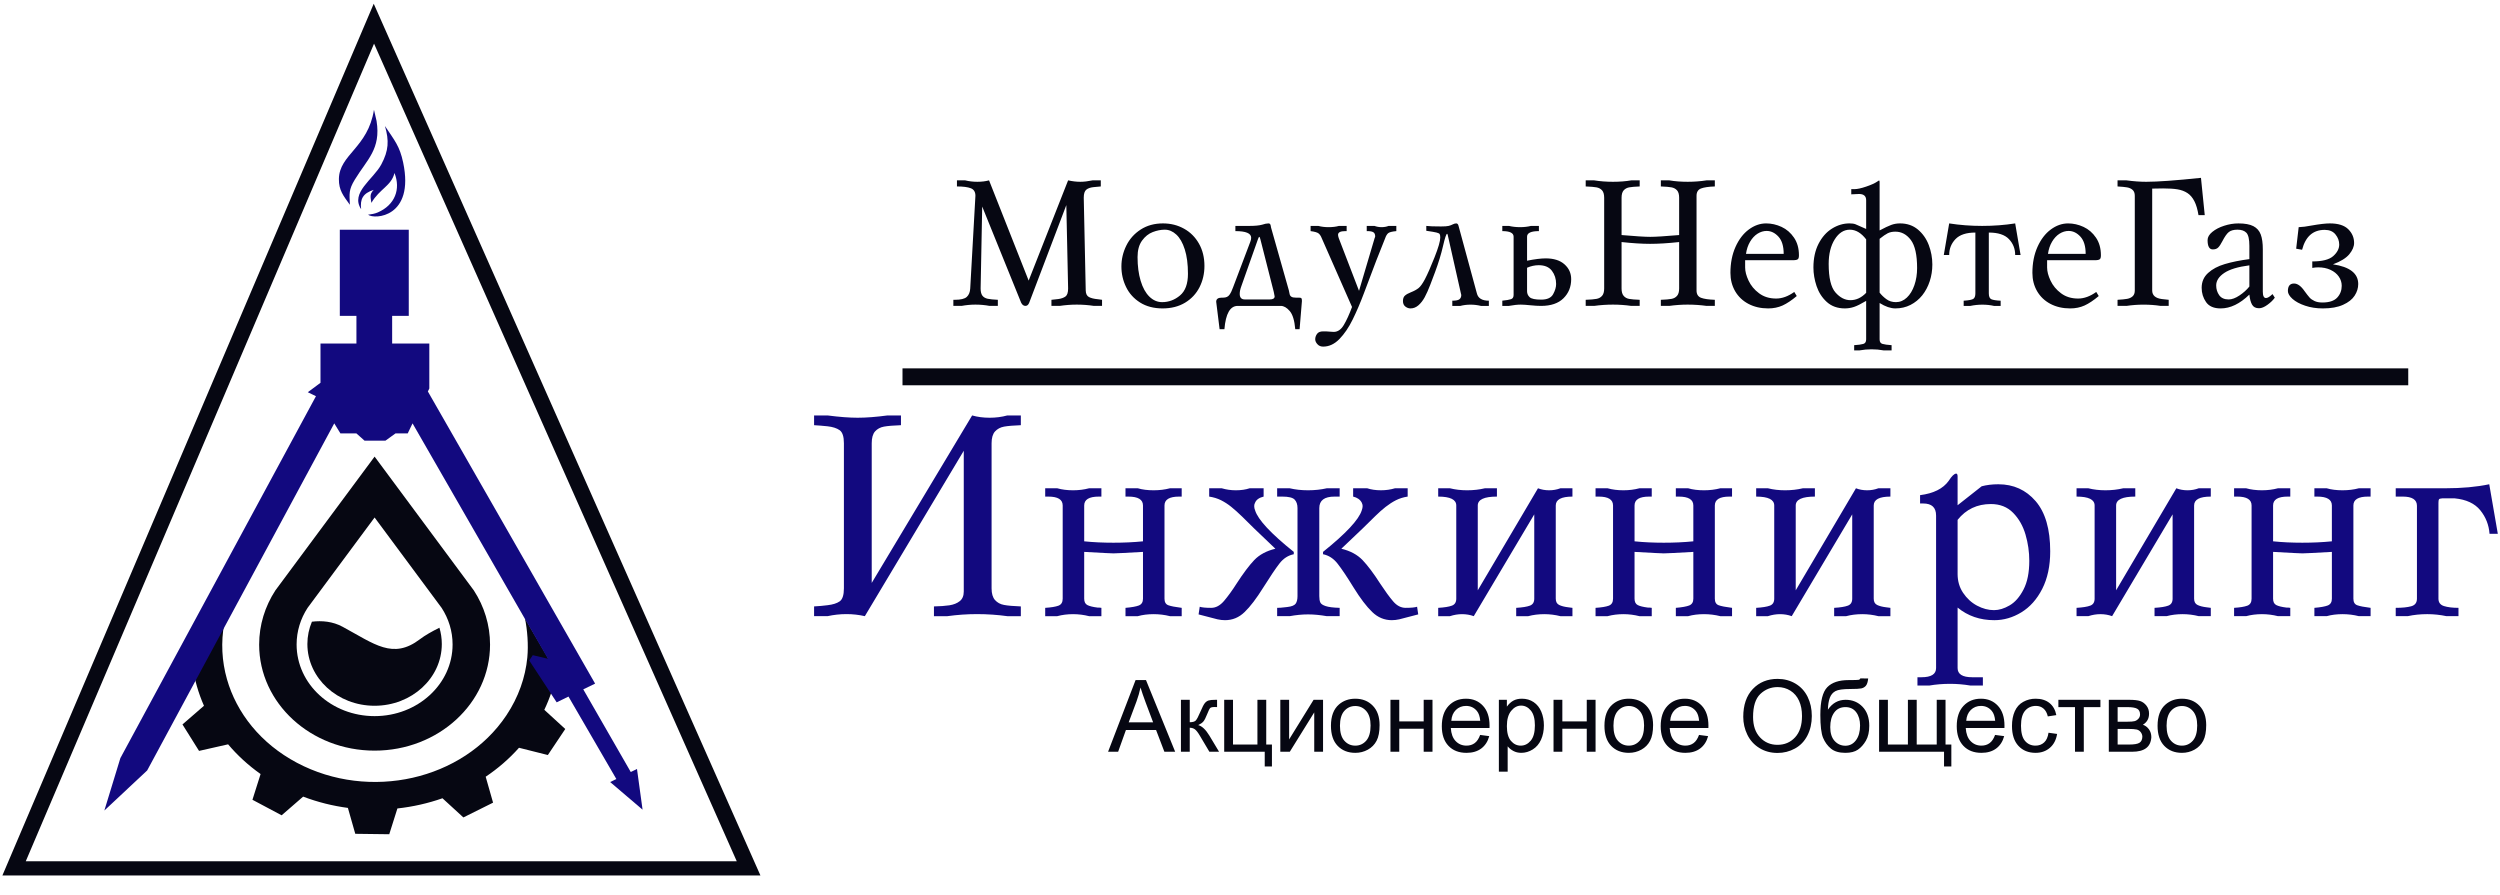 <?xml version="1.0" encoding="UTF-8"?>
<svg enable-background="new 0 0 570 204" version="1.1" viewBox="0 0 570 204" xml:space="preserve" xmlns="http://www.w3.org/2000/svg">
<style type="text/css">
	.st0{fill:#060712;}
	.st1{fill:#12097F;}
	.st2{fill-rule:evenodd;clip-rule:evenodd;fill:#060712;}
	.st3{fill-rule:evenodd;clip-rule:evenodd;fill:#12097F;}
</style>

	<rect class="st0" x="205.77" y="83.988" width="343.31" height="3.856"/>
	<path class="st0" d="m493.98 165.48c0 1.514 0.331 2.647 0.992 3.396 0.666 0.753 1.498 1.13 2.506 1.13 0.996 0 1.825-0.377 2.491-1.133 0.662-0.757 0.992-1.909 0.992-3.457 0-1.461-0.335-2.567-1-3.316-0.666-0.753-1.495-1.129-2.483-1.129-1.008 0-1.841 0.372-2.506 1.122-0.662 0.749-0.992 1.878-0.992 3.387m-2.054-3e-3c0-2.186 0.608-3.806 1.829-4.86 1.015-0.875 2.259-1.312 3.723-1.312 1.623 0 2.955 0.532 3.989 1.597 1.031 1.061 1.548 2.533 1.548 4.408 0 1.521-0.228 2.715-0.684 3.586s-1.122 1.548-1.996 2.031c-0.871 0.483-1.825 0.722-2.856 0.722-1.658 0-2.997-0.528-4.02-1.589-1.023-1.062-1.533-2.591-1.533-4.583zm-9.107 4.278h2.635c1.133 0 1.913-0.133 2.335-0.396 0.422-0.266 0.643-0.718 0.666-1.369 0-0.377-0.122-0.73-0.365-1.054-0.247-0.323-0.567-0.529-0.958-0.612-0.392-0.087-1.023-0.129-1.89-0.129h-2.422v3.56zm0-5.202h2.13c0.847 0 1.433-0.045 1.749-0.133 0.32-0.091 0.604-0.27 0.856-0.544 0.251-0.27 0.376-0.597 0.376-0.977 0-0.628-0.22-1.061-0.658-1.308-0.441-0.247-1.194-0.369-2.259-0.369h-2.194v3.331zm-2.008-4.997h4.62c1.133 0 1.977 0.095 2.533 0.285 0.551 0.19 1.026 0.536 1.422 1.042 0.4 0.51 0.597 1.114 0.597 1.822 0 0.567-0.118 1.061-0.35 1.479-0.236 0.422-0.586 0.775-1.057 1.057 0.555 0.187 1.015 0.533 1.384 1.042 0.365 0.506 0.547 1.111 0.547 1.807-0.072 1.122-0.475 1.955-1.202 2.495-0.726 0.544-1.784 0.814-3.168 0.814h-5.327v-11.843zm-11.5 0h9.583v1.665h-3.788v10.176h-2.008v-10.176h-3.788v-1.665zm-2.252 7.507 1.962 0.274c-0.217 1.35-0.765 2.403-1.65 3.168-0.886 0.764-1.977 1.144-3.267 1.144-1.616 0-2.917-0.528-3.897-1.586-0.985-1.057-1.475-2.571-1.475-4.541 0-1.278 0.213-2.392 0.635-3.35 0.422-0.955 1.065-1.673 1.932-2.148 0.863-0.479 1.802-0.719 2.822-0.719 1.282 0 2.335 0.323 3.149 0.973 0.818 0.65 1.342 1.575 1.57 2.769l-1.939 0.296c-0.186-0.795-0.513-1.392-0.989-1.795-0.471-0.399-1.042-0.601-1.711-0.601-1.012 0-1.833 0.361-2.468 1.084-0.631 0.726-0.947 1.867-0.947 3.434 0 1.59 0.304 2.742 0.913 3.46 0.612 0.719 1.407 1.08 2.384 1.08 0.791 0 1.449-0.239 1.974-0.723 0.526-0.478 0.86-1.219 1.002-2.219zm-18.755-2.716h6.594c-0.087-0.997-0.342-1.742-0.757-2.24-0.635-0.772-1.464-1.16-2.48-1.16-0.92 0-1.692 0.308-2.319 0.924-0.623 0.616-0.969 1.442-1.038 2.476zm6.572 3.218 2.076 0.274c-0.323 1.205-0.928 2.145-1.81 2.81-0.883 0.665-2.008 1-3.381 1-1.727 0-3.095-0.532-4.107-1.597-1.012-1.061-1.517-2.555-1.517-4.476 0-1.985 0.509-3.529 1.532-4.625 1.023-1.099 2.35-1.646 3.981-1.646 1.578 0 2.867 0.536 3.868 1.612 1 1.076 1.502 2.59 1.502 4.54 0 0.118-4e-3 0.296-0.011 0.532h-8.819c0.076 1.296 0.441 2.293 1.103 2.981 0.658 0.688 1.483 1.034 2.468 1.034 0.734 0 1.361-0.194 1.879-0.582 0.521-0.386 0.932-1.006 1.236-1.857zm-26.445-8.009h2.008v10.199h4.563v-10.199h2.008v10.199h4.564v-10.199h2.008v10.199h1.324v4.997h-1.666v-3.354h-14.809v-11.842zm-4.335 5.867c0-1.228-0.293-2.236-0.875-3.023s-1.403-1.179-2.464-1.179c-1.107 0-1.959 0.415-2.56 1.247-0.601 0.829-0.901 1.936-0.901 3.324 0 1.369 0.331 2.418 0.997 3.145 0.662 0.726 1.483 1.091 2.453 1.091 0.996 0 1.802-0.422 2.422-1.262s0.928-1.954 0.928-3.343zm0.068-10.75 1.78 0.023c-0.08 0.795-0.259 1.35-0.529 1.662s-0.616 0.509-1.042 0.601c-0.426 0.087-1.263 0.133-2.506 0.133-1.65 0-2.776 0.159-3.377 0.479-0.597 0.32-1.031 0.829-1.293 1.529-0.263 0.703-0.407 1.605-0.437 2.711 0.506-0.753 1.095-1.316 1.772-1.692 0.673-0.377 1.437-0.563 2.282-0.563 1.552 0 2.837 0.532 3.856 1.597 1.016 1.065 1.525 2.506 1.525 4.327 0 1.381-0.255 2.514-0.768 3.396s-1.122 1.567-1.826 2.05c-0.699 0.483-1.658 0.722-2.867 0.722-1.407 0-2.498-0.319-3.278-0.962-0.779-0.642-1.376-1.464-1.795-2.464-0.414-1-0.624-2.746-0.624-5.229 0-3.122 0.529-5.225 1.582-6.309s2.677-1.623 4.867-1.623c1.365 0 2.137-0.023 2.324-0.069 0.183-0.045 0.301-0.152 0.354-0.319zm-24.464 8.811c0 1.966 0.529 3.514 1.586 4.643 1.057 1.13 2.384 1.696 3.981 1.696 1.628 0 2.963-0.57 4.016-1.711 1.049-1.141 1.574-2.761 1.574-4.86 0-1.327-0.224-2.487-0.673-3.476s-1.107-1.757-1.97-2.301c-0.867-0.544-1.837-0.818-2.913-0.818-1.529 0-2.845 0.525-3.947 1.574-1.103 1.051-1.654 2.801-1.654 5.253zm-2.237-0.038c0-2.708 0.73-4.83 2.187-6.362s3.335-2.297 5.64-2.297c1.509 0 2.867 0.361 4.08 1.08 1.209 0.719 2.133 1.723 2.768 3.012 0.635 1.286 0.955 2.746 0.955 4.377 0 1.654-0.335 3.137-1.004 4.442-0.669 1.308-1.616 2.297-2.841 2.966-1.228 0.673-2.551 1.008-3.97 1.008-1.541 0-2.913-0.373-4.126-1.114-1.209-0.742-2.13-1.753-2.754-3.038-0.623-1.282-0.935-2.64-0.935-4.074zm-16.658 0.901h6.594c-0.087-0.997-0.342-1.742-0.757-2.24-0.635-0.772-1.464-1.16-2.48-1.16-0.92 0-1.692 0.308-2.319 0.924-0.623 0.616-0.969 1.442-1.038 2.476zm6.572 3.218 2.076 0.274c-0.323 1.205-0.928 2.145-1.81 2.81s-2.008 1-3.381 1c-1.727 0-3.095-0.532-4.107-1.597-1.011-1.061-1.517-2.555-1.517-4.476 0-1.985 0.509-3.529 1.532-4.625 1.023-1.099 2.35-1.646 3.981-1.646 1.578 0 2.867 0.536 3.868 1.612 1 1.076 1.502 2.59 1.502 4.54 0 0.118-4e-3 0.296-0.011 0.532h-8.819c0.076 1.296 0.441 2.293 1.103 2.981 0.658 0.688 1.483 1.034 2.468 1.034 0.734 0 1.361-0.194 1.879-0.582 0.521-0.386 0.931-1.006 1.236-1.857zm-19.508-2.085c0 1.514 0.331 2.647 0.992 3.396 0.665 0.753 1.498 1.13 2.506 1.13 0.996 0 1.825-0.377 2.491-1.133 0.662-0.757 0.992-1.909 0.992-3.457 0-1.461-0.334-2.567-1-3.316-0.666-0.753-1.495-1.129-2.483-1.129-1.008 0-1.841 0.372-2.506 1.122-0.661 0.749-0.992 1.878-0.992 3.387zm-2.054-3e-3c0-2.186 0.608-3.806 1.829-4.86 1.015-0.875 2.259-1.312 3.723-1.312 1.624 0 2.955 0.532 3.989 1.597 1.031 1.061 1.548 2.533 1.548 4.408 0 1.521-0.228 2.715-0.684 3.586s-1.122 1.548-1.997 2.031c-0.871 0.483-1.825 0.722-2.855 0.722-1.658 0-2.997-0.528-4.02-1.589-1.023-1.062-1.533-2.591-1.533-4.583zm-11.609-5.921h2.008v4.928h5.567v-4.928h2.008v11.842h-2.008v-5.248h-5.567v5.248h-2.008v-11.842zm-10.638 5.993c0 1.517 0.308 2.639 0.92 3.366 0.616 0.726 1.361 1.091 2.236 1.091 0.89 0 1.65-0.377 2.282-1.13 0.635-0.753 0.951-1.917 0.951-3.495 0-1.506-0.308-2.632-0.928-3.381s-1.358-1.122-2.217-1.122c-0.852 0-1.605 0.399-2.259 1.194-0.658 0.8-0.985 1.956-0.985 3.477zm-1.825 10.389v-16.382h1.825v1.555c0.43-0.601 0.916-1.053 1.461-1.354 0.54-0.301 1.198-0.453 1.969-0.453 1.012 0 1.902 0.259 2.673 0.779 0.772 0.517 1.354 1.251 1.75 2.194 0.392 0.947 0.589 1.981 0.589 3.111 0 1.205-0.217 2.293-0.65 3.263-0.434 0.966-1.065 1.707-1.894 2.224-0.825 0.513-1.696 0.772-2.609 0.772-0.669 0-1.27-0.141-1.799-0.422-0.532-0.281-0.966-0.635-1.308-1.065v5.777h-2.007zm-10.842-11.591h6.594c-0.088-0.997-0.342-1.742-0.757-2.24-0.635-0.772-1.464-1.16-2.48-1.16-0.92 0-1.692 0.308-2.319 0.924-0.624 0.616-0.97 1.442-1.038 2.476zm6.571 3.218 2.076 0.274c-0.323 1.205-0.928 2.145-1.81 2.81-0.883 0.665-2.008 1-3.381 1-1.727 0-3.096-0.532-4.107-1.597-1.012-1.061-1.517-2.555-1.517-4.476 0-1.985 0.509-3.529 1.533-4.625 1.023-1.099 2.35-1.646 3.981-1.646 1.578 0 2.867 0.536 3.867 1.612s1.503 2.59 1.503 4.54c0 0.118-4e-3 0.296-0.011 0.532h-8.819c0.076 1.296 0.441 2.293 1.103 2.981 0.658 0.688 1.483 1.034 2.468 1.034 0.734 0 1.361-0.194 1.878-0.582 0.521-0.386 0.932-1.006 1.236-1.857zm-20.448-8.009h2.008v4.928h5.567v-4.928h2.008v11.842h-2.008v-5.248h-5.567v5.248h-2.008v-11.842zm-11.514 5.924c0 1.514 0.331 2.647 0.992 3.396 0.665 0.753 1.498 1.13 2.506 1.13 0.996 0 1.825-0.377 2.49-1.133 0.662-0.757 0.993-1.909 0.993-3.457 0-1.461-0.335-2.567-1-3.316-0.665-0.753-1.495-1.129-2.483-1.129-1.008 0-1.841 0.372-2.506 1.122-0.661 0.749-0.992 1.878-0.992 3.387zm-2.054-3e-3c0-2.186 0.608-3.806 1.83-4.86 1.015-0.875 2.259-1.312 3.723-1.312 1.624 0 2.955 0.532 3.989 1.597 1.031 1.061 1.548 2.533 1.548 4.408 0 1.521-0.228 2.715-0.685 3.586-0.456 0.871-1.122 1.548-1.996 2.031-0.871 0.483-1.825 0.722-2.855 0.722-1.658 0-2.997-0.528-4.02-1.589-1.024-1.062-1.534-2.591-1.534-4.583zm-11.544-5.921h2.008v9.031l5.578-9.031h2.156v11.842h-2.008v-8.975l-5.571 8.975h-2.164v-11.842zm-12.795 0h2.008v10.199h5.567v-10.199h2.008v10.199h1.3v4.997h-1.643v-3.354h-9.241v-11.842zm-9.863 0h2.008v5.111c0.639 0 1.088-0.122 1.347-0.369 0.254-0.243 0.631-0.955 1.133-2.137 0.395-0.935 0.715-1.552 0.958-1.848 0.247-0.297 0.529-0.499 0.848-0.601 0.323-0.103 0.837-0.156 1.54-0.156h0.403v1.654l-0.559-0.011c-0.529 0-0.867 0.08-1.015 0.236-0.156 0.163-0.395 0.65-0.715 1.46-0.304 0.775-0.581 1.312-0.836 1.609-0.251 0.296-0.643 0.566-1.171 0.814 0.863 0.232 1.715 1.034 2.552 2.411l2.202 3.67h-2.206l-2.171-3.658c-0.437-0.742-0.817-1.228-1.141-1.464-0.327-0.236-0.715-0.354-1.168-0.354v5.476h-2.008v-11.843zm-11.912 5.134h5.567l-1.703-4.529c-0.513-1.377-0.902-2.514-1.171-3.411-0.224 1.065-0.525 2.111-0.901 3.145l-1.792 4.795zm-4.7 6.708 6.267-16.337h2.377l6.651 16.337h-2.461l-1.89-4.951h-6.88l-1.772 4.951h-2.292z"/>
	<path class="st0" d="m527.2 61.085v-1.479c2.276 0 3.871-0.409 4.778-1.22 0.906-0.811 1.363-1.683 1.363-2.624 0-0.838-0.28-1.608-0.845-2.303-0.559-0.702-1.383-1.05-2.467-1.05-2.651 0-4.369 1.513-5.153 4.539l-1.349-0.245 0.573-4.907c0.818-0.027 1.786-0.15 2.903-0.369 1.847-0.327 3.251-0.49 4.212-0.49 1.895 0 3.292 0.443 4.185 1.322 0.893 0.886 1.336 1.928 1.336 3.135 0 0.832-0.368 1.691-1.097 2.576-0.736 0.886-1.977 1.649-3.721 2.297 3.837 0.573 5.759 2.072 5.759 4.492 0 0.927-0.272 1.806-0.818 2.651-0.545 0.845-1.424 1.54-2.638 2.085-1.213 0.552-2.746 0.825-4.6 0.825-1.472 0-2.822-0.204-4.042-0.62-1.227-0.409-2.188-0.933-2.89-1.554-0.695-0.627-1.05-1.227-1.05-1.792 0-1.138 0.47-1.711 1.397-1.711 0.811 0 1.608 0.579 2.413 1.752 0.477 0.654 0.852 1.131 1.125 1.438 0.272 0.307 0.647 0.572 1.132 0.797 0.477 0.225 1.077 0.341 1.792 0.341 1.56 0 2.685-0.368 3.38-1.111 0.688-0.743 1.036-1.642 1.036-2.692 0-0.77-0.225-1.479-0.675-2.12s-1.077-1.152-1.894-1.527c-0.811-0.375-1.738-0.566-2.788-0.566-0.423 1e-3 -0.88 0.041-1.357 0.13m-14.342 4.246v-4.832c-2.597 0.334-4.505 0.913-5.732 1.738-1.22 0.825-1.833 1.772-1.833 2.842 0 0.831 0.225 1.575 0.681 2.222s1.179 0.974 2.174 0.974c0.722 0 1.54-0.3 2.447-0.906 0.9-0.6 1.656-1.282 2.263-2.038zm0-6.256v-3.026c0-1.493-0.225-2.481-0.668-2.965-0.45-0.477-1.125-0.716-2.038-0.716-0.866 0-1.52 0.177-1.97 0.532-0.45 0.348-0.947 1.056-1.499 2.127-0.327 0.633-0.634 1.104-0.927 1.397-0.286 0.3-0.702 0.444-1.24 0.444-0.791 0-1.186-0.709-1.186-2.127 0-0.647 0.354-1.274 1.07-1.86 0.715-0.586 1.622-1.063 2.712-1.411 1.091-0.354 2.174-0.532 3.251-0.532 1.472 0 2.61 0.211 3.414 0.627 0.804 0.422 1.363 1.057 1.676 1.902 0.314 0.852 0.47 1.97 0.47 3.36v9.685c0 0.954 0.246 1.438 0.729 1.438 0.368 0 0.859-0.3 1.479-0.9l0.525 0.818c-0.375 0.545-0.927 1.084-1.656 1.615-0.722 0.532-1.37 0.797-1.936 0.797-0.757 0-1.281-0.272-1.595-0.825-0.307-0.552-0.511-1.315-0.613-2.29-2.161 2.106-4.342 3.155-6.549 3.155-1.547 0-2.658-0.484-3.326-1.445-0.668-0.96-1.002-2.044-1.002-3.258 0-1.363 0.49-2.494 1.465-3.38 0.981-0.893 2.249-1.567 3.817-2.031 1.569-0.47 3.436-0.845 5.597-1.131zm-10.175-10.026h-1.425c-0.211-1.302-0.518-2.365-0.941-3.183-0.422-0.818-0.947-1.438-1.588-1.854s-1.383-0.695-2.242-0.839c-0.852-0.143-1.949-0.211-3.292-0.211-1.063 0-1.895 0.014-2.494 0.041v23.227c0 1.111 0.736 1.765 2.208 1.956 0.545 0.082 1.063 0.136 1.554 0.17v1.39h-1.847c-1.22-0.191-2.515-0.286-3.885-0.286-1.322 0-2.617 0.096-3.885 0.286h-2.045v-1.39c0.92-0.048 1.636-0.123 2.161-0.212s0.947-0.286 1.274-0.579c0.334-0.3 0.498-0.743 0.498-1.336v-21.589c0-0.593-0.164-1.043-0.498-1.343s-0.763-0.491-1.281-0.579c-0.518-0.082-1.233-0.156-2.154-0.205v-1.39h2.045c1.622 0.218 3.121 0.327 4.505 0.327 2.562 0 6.72-0.3 12.472-0.9l0.86 8.499zm-35.744 8.84h8.594c0-1.751-0.395-3.06-1.193-3.933-0.797-0.865-1.697-1.302-2.692-1.302-0.716 0-1.404 0.211-2.072 0.627-0.661 0.423-1.234 1.029-1.704 1.827-0.477 0.798-0.783 1.724-0.933 2.781zm11.007 8.676 0.566 0.933c-1.172 0.988-2.249 1.704-3.231 2.154-0.981 0.443-2.072 0.668-3.271 0.668-1.697 0-3.203-0.347-4.512-1.036-1.302-0.688-2.31-1.649-3.033-2.883-0.716-1.234-1.077-2.631-1.077-4.178 0-2.235 0.389-4.205 1.159-5.929 0.77-1.717 1.786-3.046 3.033-3.967 1.254-0.927 2.57-1.39 3.946-1.39 1.199 0 2.379 0.266 3.523 0.797 1.145 0.532 2.086 1.35 2.836 2.453 0.749 1.098 1.124 2.44 1.124 4.021 0 0.491-0.095 0.797-0.286 0.92-0.197 0.129-0.456 0.191-0.783 0.191h-11.198v1.67c0 0.886 0.259 1.888 0.784 2.999 0.525 1.118 1.316 2.079 2.385 2.876 1.07 0.804 2.372 1.206 3.898 1.206 1.363 1e-3 2.746-0.503 4.137-1.505zm-30.224 1.997c1.2-0.075 1.942-0.225 2.229-0.443 0.293-0.218 0.436-0.634 0.436-1.233v-13.863c-2.066 0-3.571 0.497-4.533 1.492-0.954 0.995-1.438 2.201-1.438 3.619h-1.227l1.227-7.197c2.419 0.382 4.927 0.572 7.517 0.572 2.604 0 5.112-0.191 7.531-0.572l1.227 7.197h-1.227c0-1.418-0.477-2.624-1.425-3.619-0.947-0.995-2.474-1.492-4.587-1.492v13.863c0 0.715 0.191 1.165 0.579 1.342 0.388 0.17 1.09 0.286 2.119 0.334v1.186h-1.513c-0.832-0.191-1.718-0.286-2.665-0.286-0.92 0-1.834 0.096-2.733 0.286h-1.52v-1.186zm-22.235-1.8v-12.185c-1.125-1.472-2.365-2.208-3.715-2.208-1.377 0-2.528 0.736-3.448 2.201s-1.384 3.34-1.384 5.616c0 3.162 0.518 5.323 1.547 6.495s2.167 1.758 3.408 1.758c1.316 0 2.515-0.559 3.592-1.677zm3.067-12.308v12.268c0.395 0.518 0.9 1.009 1.52 1.472 0.613 0.463 1.349 0.695 2.195 0.695 0.933 0 1.765-0.348 2.501-1.043s1.308-1.642 1.717-2.835 0.614-2.488 0.614-3.892c0-2.999-0.477-5.132-1.424-6.4-0.954-1.268-2.133-1.901-3.531-1.901-0.682 0-1.26 0.122-1.738 0.361-0.477 0.245-1.097 0.668-1.854 1.275zm-6.461-11.327h0.695c0.654 0 1.554-0.191 2.692-0.579 1.145-0.388 1.99-0.77 2.535-1.145 0.225-0.163 0.361-0.245 0.409-0.245 0.088 0 0.129 0.122 0.129 0.375v11.006c1.145-0.606 2.024-1.029 2.644-1.254 0.62-0.232 1.295-0.348 2.017-0.348 1.595 0 2.944 0.463 4.062 1.39 1.111 0.934 1.943 2.113 2.488 3.551 0.538 1.431 0.811 2.91 0.811 4.423 0 1.336-0.197 2.61-0.6 3.83-0.395 1.213-0.968 2.283-1.704 3.21-0.743 0.92-1.636 1.649-2.678 2.181-1.043 0.532-2.195 0.797-3.449 0.797-1.076 0-2.276-0.408-3.592-1.234v8.308c0 0.552 0.218 0.893 0.647 1.016 0.43 0.129 1.125 0.225 2.086 0.293v1.186h-1.833c-0.879-0.163-1.793-0.245-2.74-0.245-0.906 0-1.82 0.082-2.733 0.245h-1.227v-1.186c0.954-0.061 1.649-0.156 2.086-0.286 0.429-0.129 0.647-0.47 0.647-1.022v-8.792c-1.166 0.695-2.092 1.159-2.781 1.384-0.688 0.225-1.384 0.334-2.085 0.334-1.656 0-3.019-0.49-4.103-1.465-1.077-0.982-1.854-2.188-2.337-3.626-0.477-1.438-0.716-2.849-0.716-4.239 0-2.072 0.388-3.878 1.165-5.398 0.784-1.526 1.806-2.685 3.067-3.469 1.268-0.791 2.597-1.186 3.987-1.186 0.559 0 1.009 0.061 1.35 0.191 0.334 0.123 1.159 0.484 2.454 1.077v-6.55c0-0.947-0.545-1.424-1.629-1.424-0.191 0-0.777 0.027-1.765 0.082v-1.186zm-24.005 14.762h8.594c0-1.751-0.395-3.06-1.193-3.933-0.797-0.865-1.697-1.302-2.692-1.302-0.716 0-1.404 0.211-2.072 0.627-0.661 0.423-1.234 1.029-1.704 1.827-0.476 0.798-0.783 1.724-0.933 2.781zm11.007 8.676 0.566 0.933c-1.172 0.988-2.249 1.704-3.23 2.154-0.981 0.443-2.072 0.668-3.271 0.668-1.697 0-3.203-0.347-4.512-1.036-1.301-0.688-2.31-1.649-3.033-2.883-0.715-1.234-1.077-2.631-1.077-4.178 0-2.235 0.389-4.205 1.159-5.929 0.77-1.717 1.786-3.046 3.033-3.967 1.254-0.927 2.57-1.39 3.946-1.39 1.2 0 2.379 0.266 3.524 0.797 1.145 0.532 2.086 1.35 2.836 2.453 0.749 1.098 1.124 2.44 1.124 4.021 0 0.491-0.095 0.797-0.286 0.92-0.197 0.129-0.456 0.191-0.784 0.191h-11.198v1.67c0 0.886 0.259 1.888 0.784 2.999 0.525 1.118 1.315 2.079 2.385 2.876 1.07 0.804 2.372 1.206 3.898 1.206 1.363 1e-3 2.746-0.503 4.136-1.505zm-39.377-11.375v10.591c0 0.749 0.157 1.309 0.477 1.676 0.313 0.368 0.729 0.6 1.254 0.695s1.322 0.163 2.399 0.204v1.39h-1.922c-1.349-0.191-2.74-0.293-4.178-0.293-1.465 0-2.896 0.103-4.287 0.293h-1.922v-1.39c1.111-0.041 1.935-0.109 2.467-0.212 0.531-0.095 0.954-0.327 1.268-0.695 0.32-0.361 0.477-0.92 0.477-1.67v-20.689c0-0.763-0.156-1.329-0.477-1.69-0.32-0.354-0.743-0.586-1.274-0.682-0.532-0.095-1.35-0.164-2.46-0.205v-1.39h1.922c1.377 0.218 2.808 0.327 4.287 0.327 1.527 0 2.917-0.109 4.178-0.327h1.922v1.39c-1.077 0.041-1.875 0.109-2.392 0.205-0.518 0.095-0.941 0.327-1.261 0.688s-0.477 0.927-0.477 1.684v8.505c3.162 0.273 5.343 0.409 6.536 0.409 1.206 0 3.401-0.136 6.59-0.409v-8.505c0-0.763-0.156-1.329-0.477-1.69-0.32-0.354-0.743-0.586-1.267-0.682-0.518-0.095-1.329-0.164-2.426-0.205v-1.39h1.922c1.261 0.218 2.665 0.327 4.205 0.327 1.458 0 2.89-0.109 4.294-0.327h1.888v1.39c-1.424 0.048-2.474 0.205-3.155 0.464-0.675 0.266-1.016 0.818-1.016 1.663v21.591c0 0.845 0.341 1.397 1.016 1.663 0.682 0.259 1.731 0.416 3.155 0.463v1.39h-1.888c-1.377-0.191-2.822-0.293-4.335-0.293-1.397 0-2.781 0.103-4.164 0.293h-1.922v-1.39c1.097-0.041 1.908-0.109 2.433-0.212 0.525-0.095 0.947-0.327 1.261-0.695 0.32-0.361 0.477-0.92 0.477-1.67v-10.59c-2.522 0.273-4.73 0.409-6.632 0.409-1.82 0-3.987-0.136-6.496-0.409zm-21.546 5.855v5.35c0 0.545 0.198 1.002 0.593 1.37 0.396 0.368 1.275 0.552 2.638 0.552 1.356 0 2.263-0.416 2.712-1.24 0.457-0.825 0.681-1.594 0.681-2.324 0-1.159-0.32-2.167-0.96-3.013-0.647-0.852-1.649-1.274-3.006-1.274-0.872-1e-3 -1.759 0.19-2.658 0.579zm2.699-9.536v1.186c-1.799 0-2.699 0.422-2.699 1.268v5.479c1.765-0.354 3.182-0.531 4.253-0.531 1.847 0 3.278 0.457 4.287 1.363 1.015 0.906 1.519 2.038 1.519 3.38 0 1.744-0.586 3.196-1.758 4.355s-2.876 1.738-5.112 1.738c-0.674 0-1.479-0.048-2.413-0.143-0.94-0.095-1.676-0.15-2.215-0.15-0.763 0-1.663 0.103-2.699 0.293h-1.506v-1.193c0.94-0.089 1.601-0.204 1.99-0.341 0.388-0.13 0.586-0.45 0.586-0.968v-13.282c0-0.845-0.859-1.268-2.576-1.268v-1.186h1.506c0.797 0.191 1.642 0.286 2.542 0.286 0.906 0 1.744-0.095 2.494-0.286h1.801zm-25.674 1.112v-1.111c0.627 0.082 1.745 0.123 3.354 0.123 0.831 0 1.417-0.041 1.765-0.129 0.341-0.088 0.647-0.205 0.92-0.348 0.272-0.143 0.538-0.218 0.79-0.218 0.259 0 0.436 0.191 0.525 0.572l4.178 15.376c0.272 1.118 1.186 1.676 2.733 1.676v1.186h-1.799c-0.791-0.191-1.581-0.286-2.365-0.286-0.845 0-1.622 0.096-2.338 0.286h-1.833v-1.186c0.832 0 1.377-0.116 1.649-0.348 0.266-0.225 0.396-0.546 0.396-0.961 0 7e-3 -0.027-0.116-0.089-0.368l-2.985-13.249c-0.047-0.218-0.102-0.334-0.157-0.334-0.191 0-0.504 0.947-0.94 2.828-0.416 1.813-1.016 3.776-1.799 5.889-0.314 0.838-0.682 1.813-1.104 2.924-0.429 1.118-0.845 2.051-1.261 2.822-0.416 0.763-0.893 1.377-1.438 1.847s-1.145 0.709-1.806 0.709c-0.416 0-0.804-0.143-1.166-0.422-0.368-0.279-0.552-0.702-0.552-1.261s0.15-0.968 0.457-1.24c0.3-0.266 0.749-0.518 1.349-0.757 0.75-0.293 1.329-0.62 1.759-0.961 0.422-0.34 0.899-1.002 1.424-1.983 0.62-1.186 1.363-2.876 2.222-5.05 0.865-2.181 1.295-3.673 1.295-4.478 0-0.395-0.048-0.661-0.137-0.804-0.095-0.136-0.341-0.252-0.729-0.348-0.39-0.097-1.16-0.226-2.318-0.396zm-16.933 17.372-6.911-15.696c-0.184-0.477-0.423-0.831-0.702-1.063-0.286-0.238-0.893-0.416-1.833-0.538v-1.186h1.758c0.716 0.191 1.499 0.286 2.338 0.286 0.893 0 1.683-0.095 2.365-0.286h1.759v1.186h-0.334c-1.084 0-1.629 0.286-1.629 0.859 0 0.163 0.054 0.409 0.163 0.743l4.621 12.016 3.557-12.016c7e-3 -0.048 0.035-0.109 0.075-0.184 0.034-0.069 0.055-0.137 0.055-0.191 0-0.477-0.143-0.797-0.422-0.968-0.279-0.17-0.716-0.259-1.309-0.259h-0.198v-1.186h1.758c0.525 0.191 1.07 0.286 1.636 0.286 0.565 0 1.097-0.095 1.595-0.286h1.758v1.186c-0.995 0.089-1.629 0.259-1.895 0.504-0.259 0.252-0.477 0.613-0.64 1.097l-2.045 5.145c-1.091 2.863-2.031 5.357-2.828 7.477-0.797 2.126-1.643 4.096-2.536 5.916s-1.901 3.306-3.026 4.464c-1.125 1.152-2.358 1.731-3.714 1.731-0.546 0-0.981-0.184-1.309-0.552-0.334-0.361-0.498-0.743-0.498-1.124 0-0.43 0.137-0.831 0.409-1.22 0.273-0.388 0.743-0.579 1.397-0.579 0.607 0 1.097 0.02 1.472 0.061 0.368 0.041 0.681 0.061 0.934 0.061 0.92 0 1.69-0.531 2.311-1.588 0.628-1.05 1.248-2.42 1.868-4.096zm-17.843-3.435-3.067-12.063c-0.082-0.327-0.164-0.491-0.245-0.491-0.068 0-0.164 0.177-0.293 0.532l-3.803 10.754c-0.238 0.641-0.354 1.214-0.354 1.718 0 0.845 0.388 1.268 1.172 1.268h5.65c0.763 0 1.138-0.232 1.138-0.702-1e-3 -0.076-0.062-0.416-0.198-1.016zm-8.751-13.862v-1.186h3.23c1.254 0 2.209-0.095 2.87-0.279 0.559-0.191 1.043-0.293 1.465-0.293 0.157 0 0.272 0.055 0.341 0.15 0.075 0.095 0.123 0.218 0.15 0.368s0.047 0.293 0.075 0.423l4.055 14.312c0.069 0.327 0.13 0.62 0.184 0.873 0.054 0.258 0.191 0.456 0.402 0.593 0.211 0.143 0.559 0.211 1.05 0.211h0.729c0.245 0 0.409 0.041 0.497 0.123 0.082 0.088 0.123 0.3 0.123 0.647l-0.532 6.42h-0.988c-0.17-1.983-0.593-3.36-1.261-4.144-0.668-0.777-1.35-1.166-2.038-1.166h-9.828c-1.724 0-2.733 1.772-3.026 5.309h-1.097l-0.777-6.25c0-0.627 0.422-0.941 1.268-0.941h0.327c0.647 0 1.124-0.211 1.424-0.641 0.307-0.429 0.579-0.995 0.825-1.697l3.926-10.38c0.137-0.341 0.204-0.647 0.204-0.934 0-1.014-1.199-1.518-3.598-1.518zm-22.306 5.929c0 2.045 0.238 3.851 0.709 5.412 0.471 1.567 1.138 2.767 1.99 3.598 0.859 0.839 1.826 1.254 2.904 1.254 1.506 0 2.869-0.505 4.075-1.52 1.206-1.009 1.813-2.658 1.813-4.941 0-2.188-0.238-4.042-0.723-5.561-0.484-1.52-1.131-2.652-1.935-3.388-0.804-0.743-1.677-1.111-2.624-1.111-0.886 0-1.799 0.184-2.746 0.545-0.941 0.361-1.758 1.009-2.44 1.949-0.683 0.941-1.023 2.195-1.023 3.763zm-3.681 2.126c0-1.642 0.368-3.224 1.11-4.736 0.743-1.513 1.833-2.74 3.278-3.674 1.438-0.933 3.135-1.404 5.091-1.404 1.758 0 3.353 0.402 4.799 1.206 1.438 0.797 2.576 1.936 3.407 3.408s1.247 3.162 1.247 5.084c0 1.758-0.375 3.374-1.124 4.859-0.757 1.479-1.854 2.651-3.299 3.524-1.445 0.866-3.141 1.301-5.111 1.301-2.004 0-3.721-0.45-5.138-1.342-1.418-0.893-2.481-2.072-3.19-3.531-0.715-1.457-1.07-3.025-1.07-4.695zm-21.148 3.224 8.996-22.852c0.982 0.218 1.915 0.327 2.788 0.327 0.818 0 1.738-0.109 2.774-0.327h1.888v1.39c-0.504 0.034-1.063 0.089-1.683 0.157-0.695 0.075-1.24 0.266-1.622 0.579-0.388 0.314-0.579 0.927-0.579 1.84l0.45 21.141c0.02 0.75 0.266 1.254 0.743 1.5 0.477 0.252 1.152 0.416 2.031 0.497 0.034 0 0.17 0.02 0.409 0.054 0.238 0.034 0.416 0.061 0.538 0.075v1.39h-1.846c-1.261-0.191-2.57-0.293-3.926-0.293-1.322 0-2.617 0.103-3.878 0.293h-1.888v-1.39c0.436-0.034 0.954-0.089 1.554-0.17 0.681-0.095 1.226-0.286 1.635-0.573 0.409-0.293 0.613-0.899 0.613-1.833l-0.409-19.015-8.458 22.245c-0.191 0.491-0.477 0.736-0.859 0.736-0.422 0-0.75-0.245-0.988-0.743l-8.874-21.911-0.361 18.688c0 0.743 0.143 1.295 0.416 1.649 0.28 0.354 0.681 0.579 1.213 0.695 0.532 0.109 1.302 0.184 2.297 0.232v1.39h-1.888c-1.022-0.191-2.099-0.293-3.224-0.293-1.07 0-2.119 0.103-3.156 0.293h-1.874v-1.39h0.328c1.35 0 2.255-0.218 2.733-0.661 0.477-0.436 0.736-1.077 0.784-1.915l1.186-21.141c0-0.872-0.348-1.445-1.049-1.718-0.702-0.272-1.759-0.409-3.163-0.409v-1.39h1.874c0.879 0.218 1.813 0.327 2.788 0.327s1.86-0.109 2.658-0.327l9.029 22.853z"/>
	<path class="st1" d="m569.5 121.71h-1.885c-0.153-2.027-0.85-3.814-2.114-5.372-1.253-1.547-3.193-2.452-5.808-2.713h-2.877c-0.403 0.032-0.654 0.098-0.73 0.218s-0.12 0.392-0.12 0.817v21.836c0 0.861 0.425 1.427 1.264 1.689s1.94 0.403 3.302 0.403v1.896h-2.746c-1.438-0.305-2.899-0.458-4.37-0.458-1.569 0-3.051 0.152-4.446 0.458h-2.746v-1.896c1.482 0 2.659-0.119 3.53-0.359 0.872-0.24 1.307-0.817 1.307-1.732v-21.183c0-1.395-1.089-2.092-3.258-2.092h-1.58v-1.896h11.321c3.782 0 7.127-0.305 10.003-0.915l1.953 11.299zm-51.238 4.119v10.668c0 0.719 0.24 1.209 0.73 1.46s1.253 0.436 2.288 0.567c0.392 0 0.698 0.022 0.905 0.065v1.896h-2.812c-1.198-0.305-2.419-0.458-3.65-0.458-1.264 0-2.473 0.152-3.606 0.458h-2.746v-1.896c1.351-0.087 2.353-0.25 3.007-0.49s0.981-0.774 0.981-1.602v-21.248c0-1.351-1.09-2.027-3.269-2.027h-0.719v-1.896h2.746c1.079 0.305 2.288 0.458 3.606 0.458 1.286 0 2.506-0.153 3.65-0.458h2.812v1.896h-0.589c-2.223 0-3.334 0.676-3.334 2.027v8.172c2.125 0.218 4.348 0.316 6.669 0.316 2.31 0 4.554-0.098 6.734-0.316v-8.172c0-1.351-1.112-2.027-3.334-2.027h-0.654v-1.896h2.812c1.024 0.305 2.234 0.458 3.607 0.458 1.329 0 2.571-0.153 3.716-0.458h2.68v1.896h-0.588c-2.223 0-3.334 0.676-3.334 2.027v21.248c0 0.773 0.283 1.275 0.861 1.493 0.577 0.218 1.602 0.414 3.062 0.599v1.896h-2.68c-1.198-0.305-2.441-0.458-3.716-0.458-1.318 0-2.528 0.152-3.607 0.458h-2.812v-1.896c1.417-0.119 2.43-0.305 3.051-0.544 0.621-0.251 0.937-0.763 0.937-1.547v-10.668c-3.977 0.229-6.222 0.338-6.734 0.338-0.469-1e-3 -2.693-0.11-6.67-0.339zm-35.79 8.76 13.73-23.263c0.774 0.305 1.623 0.458 2.55 0.458 0.905 0 1.754-0.153 2.561-0.458h2.746v1.896c-2.539 0-3.803 0.676-3.803 2.027v21.248c0 0.708 0.262 1.188 0.785 1.438 0.523 0.251 1.198 0.425 2.026 0.523 0.534 0.066 0.861 0.109 0.992 0.131v1.896h-2.746c-1.209-0.305-2.43-0.458-3.672-0.458-1.308 0-2.517 0.152-3.661 0.458h-2.746v-1.896c1.417-0.087 2.452-0.25 3.116-0.501 0.665-0.24 1.003-0.774 1.003-1.591v-19.221l-13.795 23.209c-0.828-0.305-1.721-0.458-2.68-0.458-0.893 0-1.809 0.152-2.746 0.458h-2.68v-1.896c1.417-0.087 2.452-0.25 3.116-0.501 0.665-0.24 1.003-0.774 1.003-1.591v-21.248c0-1.351-1.373-2.027-4.119-2.027v-1.896h2.68c1.21 0.305 2.506 0.458 3.912 0.458 1.439 0 2.79-0.153 4.054-0.458h2.746v1.896c-2.909 0-4.37 0.676-4.37 2.027v19.34zm-36.14-16.061v12.346c0 1.613 0.414 3.04 1.253 4.293 0.84 1.253 1.896 2.234 3.182 2.92 1.286 0.687 2.583 1.024 3.868 1.024 1.133 0 2.321-0.359 3.552-1.079 1.243-0.719 2.299-1.929 3.171-3.618 0.883-1.7 1.318-3.879 1.318-6.549 0-2.027-0.284-4.02-0.861-5.993-0.577-1.961-1.514-3.617-2.822-4.947-1.308-1.34-3.008-2.005-5.078-2.005-3.126 2e-3 -5.654 1.2-7.583 3.608zm0 19.995v13.795c0 1.395 1.111 2.092 3.334 2.092h2.43v1.896h-2.822c-1.569-0.262-3.117-0.393-4.631-0.393-1.689 0-3.28 0.131-4.772 0.393h-2.692v-1.896h0.915c2.223 0 3.334-0.697 3.334-2.092v-34.781c0-1.831-0.981-2.746-2.942-2.746h-0.708v-1.896c3.062-0.392 5.241-1.471 6.527-3.269 0.697-1.089 1.275-1.645 1.711-1.645 0.207 0 0.316 0.218 0.316 0.665v6.549l5.492-4.326c1.144-0.305 2.419-0.458 3.803-0.458 3.454 0 6.288 1.286 8.499 3.847 2.212 2.571 3.323 6.385 3.323 11.452 0 3.323-0.61 6.178-1.82 8.554-1.21 2.375-2.801 4.151-4.762 5.35-1.95 1.188-4.01 1.787-6.167 1.787-3.257-1e-3 -6.046-0.96-8.368-2.878zm-36.906-3.934 13.73-23.263c0.774 0.305 1.624 0.458 2.55 0.458 0.904 0 1.754-0.153 2.56-0.458h2.746v1.896c-2.539 0-3.803 0.676-3.803 2.027v21.248c0 0.708 0.262 1.188 0.785 1.438 0.523 0.251 1.198 0.425 2.026 0.523 0.534 0.066 0.861 0.109 0.992 0.131v1.896h-2.746c-1.209-0.305-2.43-0.458-3.672-0.458-1.308 0-2.517 0.152-3.661 0.458h-2.746v-1.896c1.417-0.087 2.452-0.25 3.116-0.501 0.665-0.24 1.003-0.774 1.003-1.591v-19.221l-13.795 23.209c-0.828-0.305-1.722-0.458-2.681-0.458-0.893 0-1.809 0.152-2.746 0.458h-2.68v-1.896c1.417-0.087 2.452-0.25 3.116-0.501 0.665-0.24 1.003-0.774 1.003-1.591v-21.248c0-1.351-1.373-2.027-4.119-2.027v-1.896h2.68c1.21 0.305 2.506 0.458 3.912 0.458 1.438 0 2.79-0.153 4.053-0.458h2.746v1.896c-2.909 0-4.37 0.676-4.37 2.027v19.34zm-36.752-8.76v10.668c0 0.719 0.24 1.209 0.73 1.46s1.253 0.436 2.288 0.567c0.392 0 0.697 0.022 0.904 0.065v1.896h-2.811c-1.198-0.305-2.419-0.458-3.65-0.458-1.264 0-2.473 0.152-3.606 0.458h-2.746v-1.896c1.351-0.087 2.353-0.25 3.007-0.49s0.981-0.774 0.981-1.602v-21.248c0-1.351-1.089-2.027-3.269-2.027h-0.719v-1.896h2.746c1.079 0.305 2.288 0.458 3.606 0.458 1.286 0 2.506-0.153 3.65-0.458h2.811v1.896h-0.588c-2.223 0-3.334 0.676-3.334 2.027v8.172c2.125 0.218 4.348 0.316 6.669 0.316 2.31 0 4.555-0.098 6.734-0.316v-8.172c0-1.351-1.112-2.027-3.335-2.027h-0.654v-1.896h2.811c1.024 0.305 2.234 0.458 3.607 0.458 1.329 0 2.571-0.153 3.715-0.458h2.681v1.896h-0.588c-2.223 0-3.334 0.676-3.334 2.027v21.248c0 0.773 0.283 1.275 0.861 1.493 0.577 0.218 1.602 0.414 3.062 0.599v1.896h-2.681c-1.198-0.305-2.441-0.458-3.715-0.458-1.318 0-2.528 0.152-3.607 0.458h-2.811v-1.896c1.417-0.119 2.43-0.305 3.051-0.544 0.621-0.251 0.937-0.763 0.937-1.547v-10.668c-3.978 0.229-6.222 0.338-6.734 0.338-0.468-1e-3 -2.692-0.11-6.669-0.339zm-35.744 8.76 13.729-23.263c0.774 0.305 1.624 0.458 2.55 0.458 0.904 0 1.754-0.153 2.56-0.458h2.746v1.896c-2.539 0-3.802 0.676-3.802 2.027v21.248c0 0.708 0.262 1.188 0.785 1.438 0.523 0.251 1.198 0.425 2.026 0.523 0.534 0.066 0.861 0.109 0.992 0.131v1.896h-2.746c-1.209-0.305-2.43-0.458-3.672-0.458-1.308 0-2.517 0.152-3.661 0.458h-2.746v-1.896c1.417-0.087 2.452-0.25 3.116-0.501 0.665-0.24 1.003-0.774 1.003-1.591v-19.221l-13.795 23.209c-0.828-0.305-1.722-0.458-2.68-0.458-0.894 0-1.809 0.152-2.746 0.458h-2.681v-1.896c1.417-0.087 2.452-0.25 3.116-0.501 0.665-0.24 1.003-0.774 1.003-1.591v-21.248c0-1.351-1.373-2.027-4.119-2.027v-1.896h2.681c1.21 0.305 2.506 0.458 3.912 0.458 1.439 0 2.79-0.153 4.053-0.458h2.746v1.896c-2.909 0-4.369 0.676-4.369 2.027v19.34zm-13.575 5.492-4.315 1.122c-0.577 0.131-1.155 0.196-1.7 0.196-1.7 0-3.193-0.621-4.478-1.864-1.297-1.242-2.702-3.094-4.228-5.557-1.514-2.462-2.735-4.282-3.661-5.459-0.915-1.177-2.027-1.896-3.324-2.157v-0.534c5.23-4.195 8.173-7.355 8.826-9.458 0.131-0.37 0.207-0.697 0.207-0.991 0-0.251-0.076-0.512-0.207-0.785-0.37-0.697-1.035-1.155-1.961-1.373v-1.896h3.204c0.915 0.305 1.961 0.458 3.149 0.458 1.111 0 2.179-0.153 3.192-0.458h2.888v1.896c-0.959 0.142-1.842 0.415-2.648 0.818-0.817 0.414-1.602 0.926-2.386 1.536-0.774 0.61-1.547 1.297-2.299 2.038-0.763 0.741-1.743 1.7-2.931 2.877-2.996 2.833-4.609 4.381-4.859 4.62 2.048 0.49 3.661 1.362 4.849 2.604 1.188 1.253 2.517 3.018 3.988 5.317 1.133 1.722 2.125 3.083 2.974 4.075 0.839 0.992 1.798 1.482 2.844 1.482 1.264 0 2.146-0.087 2.615-0.25l0.261 1.743zm-50.08 0 0.262-1.743c0.479 0.163 1.351 0.25 2.615 0.25 1.057 0 2.027-0.523 2.931-1.58 0.893-1.057 1.863-2.375 2.876-3.977 1.514-2.343 2.855-4.119 4.021-5.35 1.177-1.22 2.779-2.081 4.806-2.572-0.371-0.37-1.983-1.907-4.838-4.62-0.894-0.893-1.798-1.787-2.724-2.691-0.926-0.905-1.765-1.646-2.506-2.245s-1.526-1.101-2.343-1.514c-0.817-0.403-1.711-0.676-2.681-0.818v-1.896h2.866c1.035 0.305 2.103 0.458 3.214 0.458 1.177 0 2.223-0.153 3.138-0.458h3.193v1.896c-1.003 0.24-1.656 0.697-1.94 1.373-0.141 0.24-0.207 0.502-0.207 0.785 0 0.338 0.065 0.665 0.207 0.991 0.643 2.103 3.585 5.263 8.815 9.458v0.534c-1.286 0.262-2.364 0.959-3.247 2.092s-2.114 2.963-3.694 5.48c-1.569 2.517-2.997 4.391-4.272 5.612-1.264 1.232-2.757 1.852-4.467 1.852-0.545 0-1.111-0.066-1.711-0.196l-4.314-1.121zm32.166-28.755v1.896h-1.177c-2.31 0-3.465 0.872-3.465 2.615v20.071c0 0.632 0.077 1.111 0.229 1.438 0.142 0.338 0.556 0.621 1.221 0.839 0.676 0.229 1.732 0.36 3.193 0.403v1.896h-2.931c-1.515-0.262-2.931-0.403-4.271-0.403-1.362 0-2.757 0.141-4.185 0.403h-2.866v-1.896c0.262 0 0.534-0.011 0.806-0.032 0.283-0.022 0.567-0.055 0.861-0.087 0.294-0.033 0.512-0.066 0.676-0.076 0.98-0.109 1.601-0.371 1.885-0.763 0.272-0.392 0.414-0.97 0.414-1.722v-20.071c0-0.828-0.218-1.471-0.654-1.929s-1.373-0.687-2.811-0.687h-1.177v-1.896h2.866c1.275 0.305 2.669 0.458 4.185 0.458 1.503 0 2.931-0.153 4.271-0.458h2.93zm-58.246 14.503v10.668c0 0.719 0.24 1.209 0.73 1.46s1.253 0.436 2.288 0.567c0.392 0 0.697 0.022 0.904 0.065v1.896h-2.811c-1.198-0.305-2.419-0.458-3.65-0.458-1.264 0-2.473 0.152-3.606 0.458h-2.746v-1.896c1.351-0.087 2.353-0.25 3.007-0.49s0.981-0.774 0.981-1.602v-21.248c0-1.351-1.089-2.027-3.269-2.027h-0.719v-1.896h2.746c1.079 0.305 2.288 0.458 3.606 0.458 1.286 0 2.506-0.153 3.65-0.458h2.811v1.896h-0.588c-2.223 0-3.334 0.676-3.334 2.027v8.172c2.125 0.218 4.348 0.316 6.669 0.316 2.31 0 4.555-0.098 6.734-0.316v-8.172c0-1.351-1.112-2.027-3.335-2.027h-0.654v-1.896h2.812c1.024 0.305 2.234 0.458 3.607 0.458 1.329 0 2.571-0.153 3.715-0.458h2.681v1.896h-0.588c-2.223 0-3.334 0.676-3.334 2.027v21.248c0 0.773 0.283 1.275 0.861 1.493 0.577 0.218 1.602 0.414 3.062 0.599v1.896h-2.681c-1.198-0.305-2.441-0.458-3.715-0.458-1.319 0-2.528 0.152-3.607 0.458h-2.812v-1.896c1.417-0.119 2.43-0.305 3.051-0.544 0.621-0.251 0.937-0.763 0.937-1.547v-10.668c-3.977 0.229-6.222 0.338-6.734 0.338-0.469-1e-3 -2.693-0.11-6.669-0.339zm-48.443 7.072 22.893-38.181c1.22 0.349 2.55 0.523 3.988 0.523 1.417 0 2.757-0.174 4.032-0.523h3.084v2.223c-1.711 0.066-2.986 0.174-3.825 0.327s-1.526 0.523-2.06 1.1c-0.523 0.578-0.785 1.482-0.785 2.692v33.082c0 1.188 0.262 2.081 0.785 2.669 0.523 0.578 1.198 0.959 2.049 1.111 0.85 0.164 2.125 0.273 3.836 0.338v2.223h-3.084c-2.201-0.305-4.511-0.469-6.919-0.469-2.277 0-4.522 0.163-6.745 0.469h-3.062v-2.223c1.351-0.022 2.517-0.109 3.508-0.251 0.981-0.152 1.776-0.468 2.386-0.959 0.6-0.479 0.904-1.209 0.904-2.19v-32.09l-22.555 37.712c-1.329-0.305-2.724-0.469-4.184-0.469-1.482 0-2.931 0.163-4.315 0.469h-3.073v-2.223c1.057-0.055 2.081-0.142 3.062-0.273 1.209-0.141 2.125-0.425 2.767-0.872 0.643-0.447 0.97-1.439 0.97-2.975v-33.08c0-1.536-0.327-2.528-0.981-2.985-0.654-0.458-1.569-0.752-2.757-0.883-1.046-0.109-2.07-0.196-3.062-0.251v-2.223h3.073c2.681 0.349 4.969 0.523 6.854 0.523 1.95 0 4.217-0.174 6.81-0.523h3.073v2.223c-1.754 0.066-3.051 0.174-3.879 0.327-0.839 0.153-1.514 0.523-2.027 1.09-0.512 0.577-0.762 1.482-0.762 2.702v31.84z"/>
	
		<path class="st2" d="m59.413 176.48c-2.83-2.002-5.304-4.284-7.404-6.774l-6.626 1.5-3.778-6.032 4.9-4.256c-0.649-1.472-1.193-2.978-1.628-4.508-0.209-0.735-0.393-1.476-0.552-2.221l6.883-12.426-0.075 0.39c-0.787 4.262-0.556 8.588 0.614 12.702 2.194 7.707 7.683 14.669 15.949 19.057s17.745 5.373 26.387 3.418c8.641-1.957 16.447-6.853 21.368-14.226 2.782-4.168 4.343-8.681 4.779-13.208 0.269-2.803 0.021-6.217-0.549-8.953l7.214 12.421c-0.538 2.83-1.489 5.754-2.792 8.477l4.776 4.371-3.969 5.935-6.579-1.656c-2.244 2.523-4.803 4.73-7.596 6.604l1.682 5.91-6.764 3.37-4.771-4.371c-1.651 0.579-3.339 1.064-5.055 1.452-1.716 0.389-3.458 0.68-5.22 0.874l-1.858 5.877-7.748-0.099-1.681-5.904c-3.456-0.459-6.884-1.311-10.205-2.574l-4.904 4.258-6.654-3.539 1.856-5.869z"/>
		<path class="st2" d="m100.7 138.61c1.581 2.44 2.49 5.29 2.49 8.336 0 9.019-7.961 16.33-17.782 16.33-9.82 0-17.781-7.312-17.781-16.33 0-3.046 0.909-5.896 2.49-8.336l15.291-20.62 15.292 20.62zm7.344-3.979c2.341 3.612 3.686 7.831 3.686 12.339 0 13.351-11.785 24.174-26.323 24.174-14.537 0-26.321-10.823-26.321-24.174 0-4.508 1.345-8.727 3.686-12.339l22.635-30.524 22.637 30.524z"/>
		<path class="st2" d="m100.19 143.12c0.353 1.185 0.542 2.432 0.542 3.72 0 7.773-6.861 14.074-15.325 14.074s-15.325-6.301-15.325-14.074c0-1.796 0.367-3.512 1.034-5.091 2.301-0.282 4.736-0.066 6.977 1.144 7.313 3.947 11.476 7.554 17.676 2.83 1.121-0.853 2.657-1.734 4.421-2.603"/>
		<path class="st2" d="m167.98 196.37-82.697-186.42-79.41 186.42h162.11zm5.404 3.242h-172.84l84.667-198.76 88.17 198.76z"/>
		<path class="st3" d="m83.917 48.954c1.446 1.146 10.638 0.615 8.004-11.887-0.795-3.773-1.917-4.978-4.154-8.336 0.975 3.355 0.855 5.585-0.822 8.747-1.809 3.408-7.122 6.438-4.608 10.214-0.264-2.283 0.371-3.608 2.864-4.402-0.941 0.996-0.739 1.511-0.527 2.964 1.895-3.233 4.566-3.867 5.265-6.81 1.483 3.705 0.084 7.298-3.785 8.982-0.727 0.316-1.48 0.434-2.237 0.528m-4.147-2.26c-0.102-2.552-0.298-3.389 1.119-5.724 2.814-4.638 5.992-6.954 4.969-13.385-0.197-0.85-0.395-1.702-0.592-2.553-1.368 8.69-7.927 10.17-7.997 15.791-0.032 2.577 1.034 3.829 2.501 5.871zm-2.295 5.68h15.723v19.639h-3.789v6.307h8.475v10.25l-0.33 0.687 38.129 66.607-2.7 1.31 10.83 18.845 1.42-0.692 1.273 9.279-7.389-6.299 1.41-0.687-10.915-18.804-2.691 1.316-6.25-9.533 0.8-1.219 3.439 0.818-30.85-53.671-1.101 2.292h-2.787l-2.282 1.647h-4.783l-1.847-1.647h-3.645l-1.404-2.292-42.66 79.14-9.76 9.136 3.654-11.956 44.593-82.514-1.859-0.907 2.893-2.15v-8.958h8.194v-6.307h-3.789v-19.637z"/>
	

</svg>
